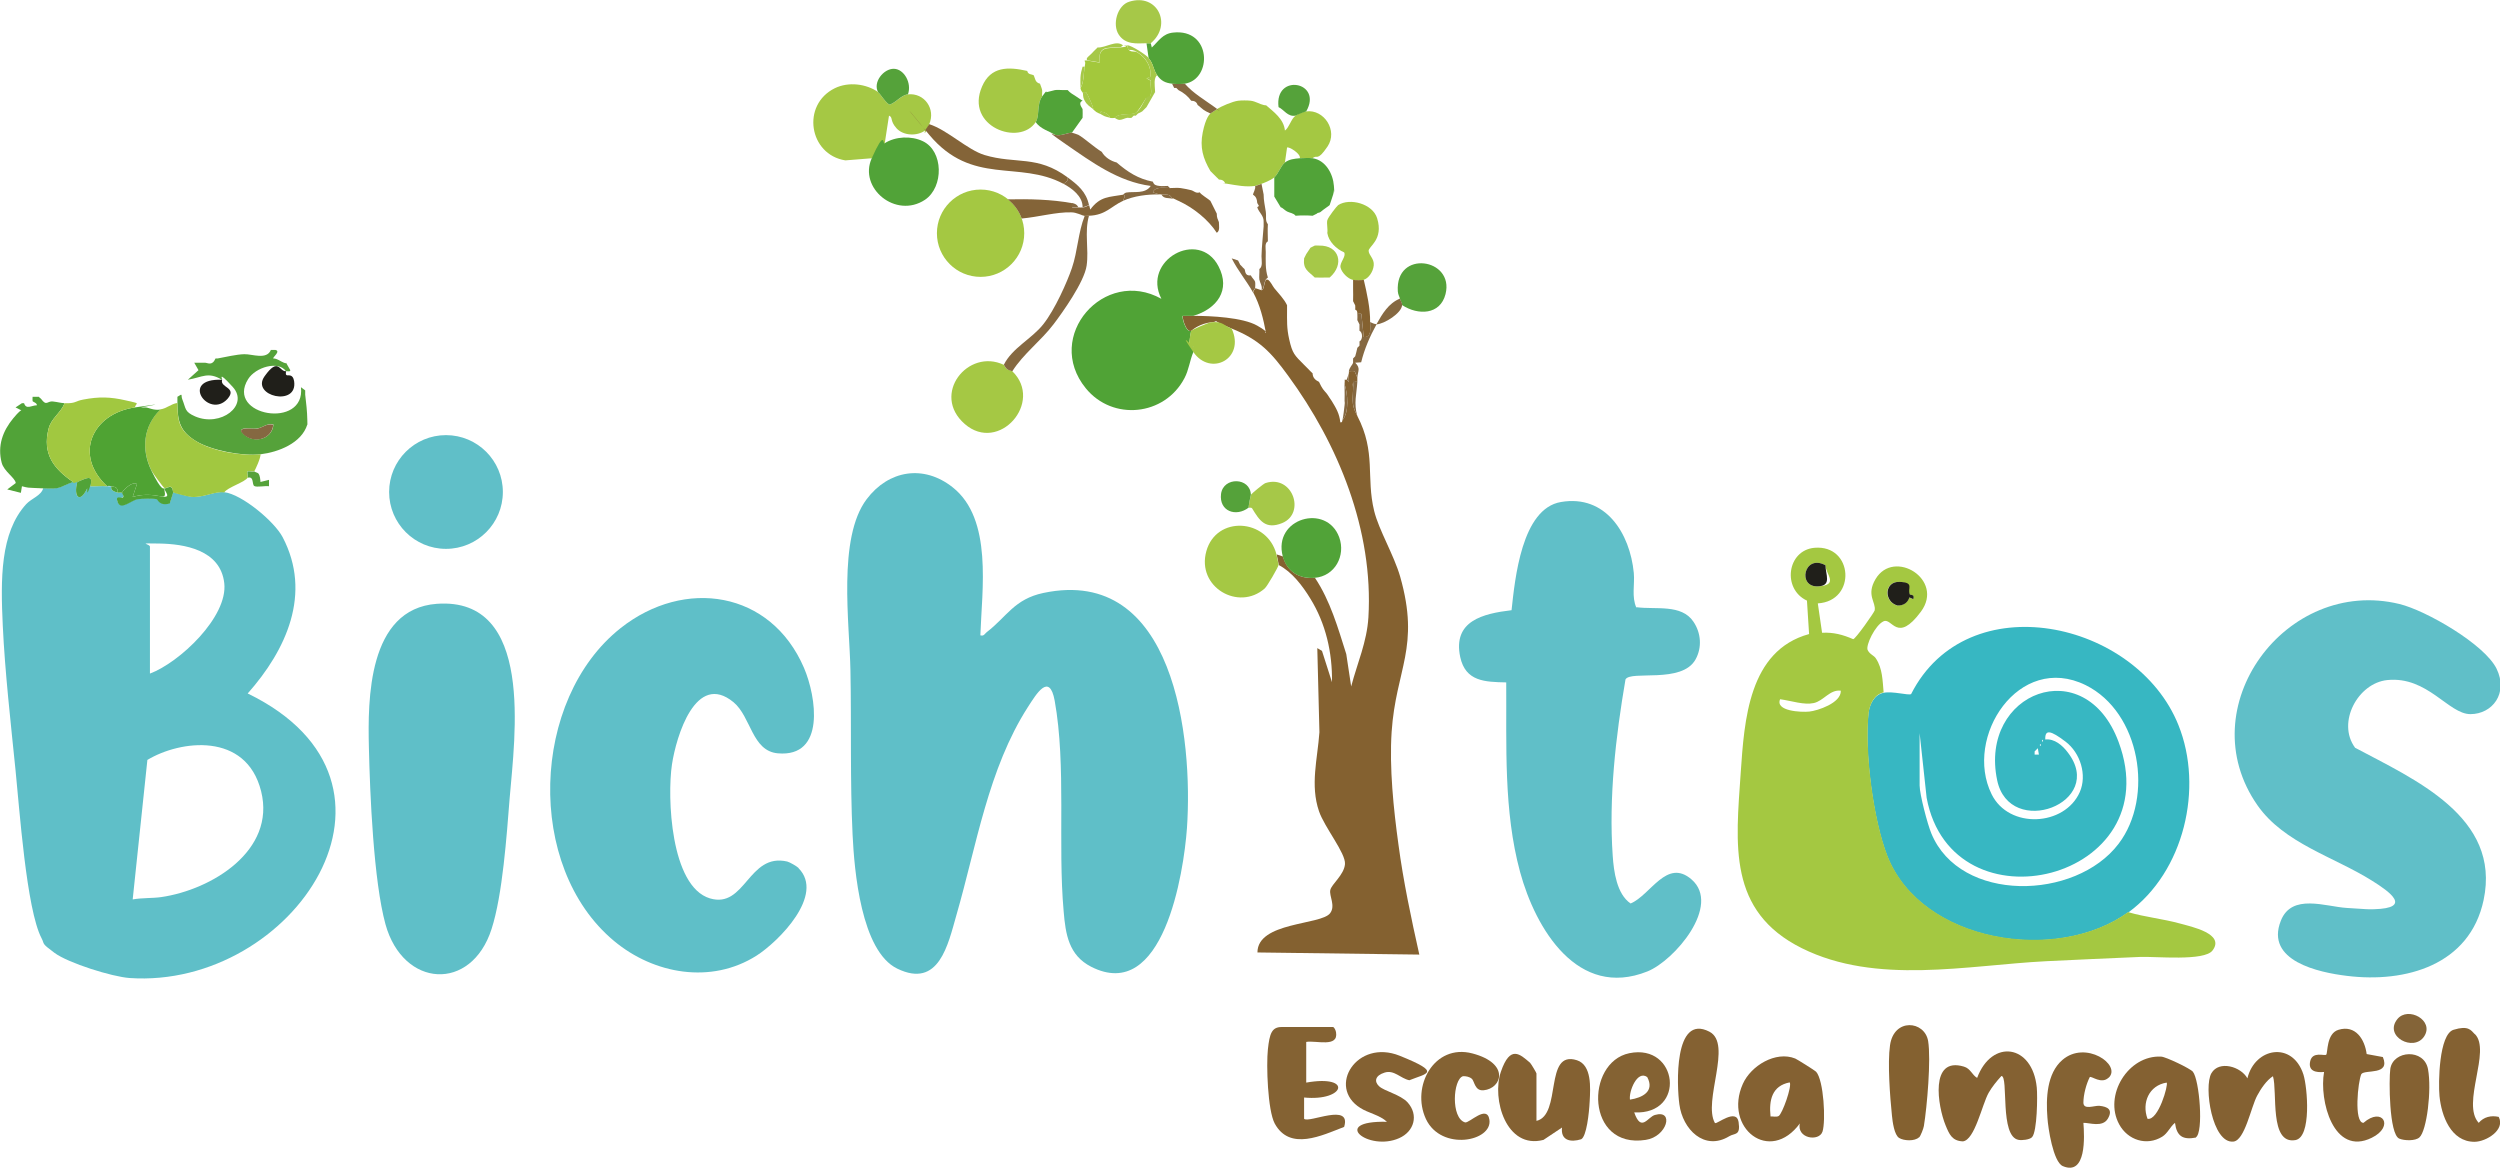<?xml version="1.0" encoding="UTF-8"?>
<svg xmlns="http://www.w3.org/2000/svg" id="Capa_1" version="1.1" viewBox="0 0 1173.8 548.3">
  <defs>
    <style>
      .st0 {
        fill: #a6c848;
      }

      .st1 {
        fill: #4fa333;
      }

      .st2 {
        fill: #846132;
      }

      .st3 {
        fill: #51a338;
      }

      .st4 {
        fill: #846438;
      }

      .st5 {
        fill: #37b7c2;
      }

      .st6 {
        fill: #50a336;
      }

      .st7 {
        fill: #a4c842;
      }

      .st8 {
        fill: #a4c841;
      }

      .st9 {
        fill: #60bfc8;
      }

      .st10 {
        fill: #856841;
      }

      .st11 {
        fill: #55a23a;
      }

      .st12 {
        fill: #201f1a;
      }

      .st13 {
        fill: #5fbfc8;
      }

      .st14 {
        fill: #a5c844;
      }

      .st15 {
        fill: #846233;
      }

      .st16 {
        fill: #a3c83c;
      }

      .st17 {
        fill: #846130;
      }

      .st18 {
        fill: #a1c840;
      }
    </style>
  </defs>
  <path class="st13" d="M36.3,226.3c-1.9,6.8,1,10.4,4.6,3.1s1.4-1,1.4-1.1c2.6.1,5.4-.2,8,0s1.4-.1,2,0c-.6,1.9,1.4,2.6,3,3s1.4,0,2,0c0,0,1.1,1.3.5,2-.6.8-3.3.5-2.5,2.4,1.6,3.8,6.5-1.1,9.4-1.5s7.4-.3,8.9,0,1.2,3.4,6.1,2l1.6-5.1c.4.2,7.5,2,8.4,2.1,6,.6,10.8-2.7,15.6-2.1,8.3,1,23.5,13.7,27.4,21.1,13.9,26.5,1.7,53-16.4,73.4,86.7,42.1,21.4,138.9-55.5,133.6-8.2-.6-28.7-7-35.2-11.8s-4.5-3.9-6.1-6.9c-7.1-13.5-10.4-61.3-12.2-78.8-2.2-21.8-5-46.4-6-68s-1.3-43.5,11-57c2.5-2.7,7.1-4,8-7.5,8.9.4,6.8-.4,14-3s1.5.2,2,0ZM70.3,316.3c14-5.2,36.8-26.7,35-42.5s-19-18.4-30.5-18.6-3.9,0-4.4,1.7v59.4ZM62.3,422.3c4.3-.8,9.3-.5,13.4-1.1,23.5-3.4,53.9-21.7,46.9-49.7s-38-24-53.4-14.7l-6.9,65.5Z"></path>
  <path class="st13" d="M460.3,298.3c1.7.5,2-.7,3-1.5,9.4-7.2,12.9-15.5,26.6-18.4,61.6-13,70.3,68.3,67.4,110.4-1.5,21.1-11.1,82.4-45,65.1-10.5-5.4-12-15.2-12.9-26.1-2.8-31.4,1.3-68.3-4.2-98.8-2.5-13.6-8.7-3-12.6,3-18.6,29-24.1,65-33.5,97.5-4,14-8.2,34.8-27.8,25.3-17-8.2-20.2-46.1-21-63-1.2-25.1-.5-51.7-1-77-.4-22.1-6.1-62.2,7.6-80.4,10.3-13.7,26.8-16.4,40.4-5.6,18.9,14.9,13.7,48.2,13,69.5Z"></path>
  <path class="st5" d="M999.3,428.3c-33.4,24.4-97.2,14.5-113.2-26.3-6.6-16.8-10.8-49.3-8.8-67.2.5-4,2.6-8.6,7-9.5s11.6,1.3,13,.6c26.3-51.9,105.8-34.6,125.5,14.5,11.9,29.5,2.7,68.9-23.5,88ZM901.3,343.3v25.5c0,4.1,3.7,18.2,5.5,22.5,13.5,32.8,67.7,31.5,87.9,4.9,16.8-22,10.2-61.8-15.4-74.5-31.4-15.5-57.4,24.4-44.2,51.2,8.1,16.5,34.3,15.1,41.4-1,3.5-8,.3-18.4-6.7-23.7s-9.7-5.9-9.5-1c4.3-.5,8.1,2.8,10.5,6,18.5,23.8-27.3,41-33.1,13.1-8.6-41.3,41.2-60.5,57-18,24.2,64.9-78.2,90.1-90.1,26.3l-3.4-31.3ZM958.8,347.3v1c.6-.3.6-.7,0-1ZM957.8,349.3v1c.6-.3.6-.7,0-1ZM957.3,354.3l-.5-3-1.5,1.5v1.5s2,0,2,0Z"></path>
  <path class="st9" d="M768.4,285.1c8.9,1.2,21.1-1.6,26.7,6.8,3.6,5.3,4.1,12.1,1,17.7-6.4,11.6-30.5,5-32.9,9.4-4.6,26.8-7.9,55.5-6,82.8.5,7.4,1.9,18,8.4,22.4,9.4-3.9,16.9-21.4,28.6-11.3,14.1,12.2-8,38.1-20.7,43.2-32.7,13.1-52.5-19.9-59.8-46.7-7.8-28.8-6.3-59.4-6.5-89-10-.2-19.1-.4-21.6-11.9-3.6-17,10.7-20.4,24.1-22,1.6-14.6,4.7-47.7,23.2-50.8,21-3.6,32.4,14.7,34.2,33.3.5,5.4-1.1,11.2,1.2,16.3Z"></path>
  <path class="st9" d="M1105.6,351c27.9,14.9,68.8,32.5,60.5,71.6-6.5,30.6-36.7,39-64.1,35.6-13.3-1.6-38.6-7-31.1-25.9,5.1-13,21-6.6,31-6s9.3.7,12.8.6c18-.5,7.5-8.1-1-13.4-17.8-11.2-41.2-17.5-53.7-35.3-32.3-46,13.3-107.6,66.6-94.6,12.4,3,40,18.9,45.6,30.4s-2,21.3-12.3,21.3-20.1-17.9-39-16c-13.8,1.4-23.8,19.9-15.2,31.7Z"></path>
  <path class="st13" d="M374.9,407.6c12.5,12.5-9.2,34.4-19.7,41.1-21.3,13.5-48.2,8.7-66.9-6.9-41.8-34.8-39.1-113.5,3.1-146.9,30-23.7,70.5-17.6,86.1,18.7,5.8,13.6,10.2,42.1-12.3,40.1-12.2-1.1-12.5-17.1-20.8-24-17.7-14.6-26.9,16-28.9,29.2-2.3,15.3-.7,57.3,17.8,62.9,16.7,5,18-21.5,36.3-17.3,1.2.3,4.5,2.2,5.4,3.1Z"></path>
  <path class="st8" d="M999.3,428.3c7.9,2.3,16.2,3.1,24.2,5.3,5.4,1.5,21.4,4.8,15.3,12.7-3.9,5.1-26.7,2.7-34,3-14.5.6-29.4,1.3-44,2-37.3,1.9-79.8,11.3-114.8-6.1-34.9-17.4-31-48.6-28.7-82.4,1.7-24.6,3.7-57.3,32.1-65.1l-1-15.7c-11.7-5.4-9.4-23.6,3.5-24.8,18.3-1.6,19.9,25,1.6,26.1l2,13.8c5.3-.3,9.8.9,14.6,3,1.1,0,9.9-12.6,10.1-13.5.7-3.9-4.1-7.1.4-14.7,8.6-14.5,32.5.2,21.3,15.3s-13.5,2.7-17.5,4.5-8.5,11.4-7.5,13.5,3,2.5,3.9,4c3.1,4.7,3.1,10.4,3.6,15.9-4.4.9-6.5,5.5-7,9.5-2,17.9,2.2,50.3,8.8,67.2,16,40.8,79.8,50.7,113.2,26.3ZM857.1,265.4c-10.1-5.5-13.4,10.5-3.4,9.9s3.4-5.7,3.4-9.9ZM896.6,279c-1.4-2.7.2-5.6-4.8-5.8-7.2-.3-7.5,9.3-1,11.1,2.8,0,4.8-1.2,5.6-3.8l1.8.8c.9-2.5-1.4-1.8-1.7-2.3ZM864.3,324.3c-5.1-.7-8.1,4.8-12.7,5.8s-10.2-1-15.8-1.8c-2.4,5.6,9.8,6.2,13.7,5.8s14.9-4,14.8-9.7Z"></path>
  <path class="st13" d="M205.1,283.5c45.9-3.3,36.6,62.4,34.2,91.2-1.4,17.5-3.3,45.4-8.5,61.5-9.5,29.6-41.5,27.7-49.8-2.2-5.6-20.4-7.3-61.2-7.8-83.2s-.6-64.9,31.9-67.3Z"></path>
  <path class="st17" d="M595.3,131.3c1.4,1,2,2.7,3,4,2.1,2.6,4.5,4.9,6,8,0,.7,0,1.3,0,2,0,5.4-.2,8.7,1,14,1.5,6.7,2.5,7.5,7,12l2,2c.6.6,1.1,1.2,2,2,0,2,1.3,3.2,3,4,.4.9.6,1.3,1,2,1.1,2.1,2.4,3,3,4s1.4,2.1,2,3c2,3.3,3.6,5.9,4,10,1,.1.8-.4,1-1,3.3-3.8,2.5-12.4,1-17,0-.6.2-1.8,0-2h1l1,1c.2-1.3-.2-2.8,0-4s0-.7,0-1c.8,0,2.3-.3,2.8.2l1.2,2.8c0,.7,0,1.3,0,2-3-.6-1.9,1.5-2,3.5-.3,6.2-.6,7.5,2,12.5,8.9,17.2,4,28.6,7.9,44.6,2.2,9,9.2,20.5,12.2,30.8,9.5,33.4-2,43.2-4,73-1.1,16.8.9,36.1,3.2,52.8,2.3,17.3,6,34.7,9.8,51.7l-76-1c0-14.4,29.8-12.8,34.1-18.4,2.7-3.5-.5-8.1.1-10.9s6.5-7.1,6.9-12.2-9.6-17.2-12.2-24.8c-4.2-12.3-.7-24.5.2-37.1l-1-39.5,2.2,1.3,4.7,14.7c.2-13.9-2.9-27.5-10.2-39.3-3.6-5.9-8.6-12.5-14.8-15.7,0-.3-.8-4.4-1-5l3,1c1.9,7.1,7.7,10.6,15,10,7.2,10.8,10.8,23.5,14.7,35.8l2.3,15.2c2.9-11,7.4-20.9,8.1-32.5,2.4-40.7-14.1-81.2-37.7-113.4-8.1-11.1-13.4-16.8-26.4-22.1s-4.1-3.5-9.5-3-9.2,3.6-9.5,4c-2.5,1.2-4.5-6.5-4-7,1.7,0,3.3,0,5,0,8,0,23.1.7,29.9,4.6s2.4,2.8,4.1,3.4c-1.2-6.5-2.8-13.1-6-19,0-.8,1-1.7,1-2l3,1c1.1-.2,1-3.1,2-5h1Z"></path>
  <path class="st6" d="M560.3,148.3c-1.7,0-3.3,0-5,0-.5.5,1.5,8.2,4,7-.2.3-1,6.1-1,6.4,0,.6,1.6.5,2,1.3s-.1,2,0,2.3c-1.7,4-2.1,8.4-4.2,12.3-9.3,17.7-33.7,20.2-46.3,4.7-19.9-24.4,8.7-57,35.5-42-9.3-18.1,17.6-33,26.8-15.3,5.9,11.3-.8,20-11.8,23.3Z"></path>
  <circle class="st9" cx="209.4" cy="231" r="26.7"></circle>
  <path class="st7" d="M581.3,47.3c1.5-.2,4.4-.2,6,0,2.3.3,4.1,1.6,6,2s.7,0,1,0c3.7,3.2,8.5,6.6,9,12,2-1.4,2.9-5.5,5-7s4.7-2,5-2c8.4-1.1,15,9.1,10,16.5s-4.8,3.5-7,5.5c-1.5-.2-4.4-.1-6,0,.6-2.1-5.3-5.7-6-5l-1,7c-1.9,1.5-3.2,5.5-5,7s-5.4,2.8-6,3-2.5.9-3,1c-4.5.6-8.7-.3-13-1s-.7,0-1,0c-.4-1.4-1.5-2-3-2-.3-.4-.7-.7-1-1l-2-2c-.3-.4-.8-.7-1-1-3.5-6-5-11.1-3.6-18.1s3.3-8.6,3.6-8.9,2.2-1.5,3-2c2-1.4,7.5-3.7,10-4Z"></path>
  <path class="st11" d="M129.3,164.3c2.7.6-1.4,3.5-1,4,1.9,0,3.4,1.4,5,2s.7-.1,1,0l2,3.5c0,.9-1.2.4-2,.5-3.6-5.1-14.3-1.9-17.8,3.7-10.8,17.3,27.1,23.8,24.8,3.8l2,1.5c0,.6,0,1.3,0,2,.5,4.3.9,7.6,1,12s0,1.3,0,2c-2.7,8.8-13.6,13-22,14s-23.1-1.8-30.3-6.2-8.7-9-8.7-17.8,0-.7,0-1c0-.7,0-1.4,0-2,2.9-1.9,1.5-.7,2.3,1.2,1.8,4.5,1,5.8,6,8,12,5.2,25.5-5.2,17.7-13.8s-4.4-3-5.1-3.4c-6.5-3.9-9.1-1.2-16,0l5-4.5-2-3.5c1.3,0,2.7,0,4,0s.7,0,1,0c1.3,0,3.4,1.7,5-2,.3,0,.7,0,1,0,3.9-.7,8.7-1.9,12.5-2s10.5,2.8,12.5-2c.6,0,1.4,0,2,0ZM128.3,199.3c-2.9-.7-5,1.5-7.5,1.9s-8.5-1-7.4,1.5c4.4,6,14.5,4.2,15-3.5Z"></path>
  <path class="st14" d="M412.3,43.3c1.1.8,4,5.7,5.5,5.8,2.9-1,5.4-4.4,8.5-4.8,7.7-.8,13.1,6.8,10,14s-1.9,2.9-2,3c-3.7,2.7-10.2,2.5-13.4-1.1s-1.5-5.1-3.5-5.9l-2,13c-.8.5-5.8,6.6-6,7l-12.5,1c-17.1-2.7-20.8-26.1-4.9-33.9,6.4-3.1,14.7-2.1,20.4,1.9Z"></path>
  <circle class="st7" cx="460.4" cy="109.5" r="20.5"></circle>
  <path class="st2" d="M1067.2,505.3c-3,1.9-5.7,5.9-7.4,9.1-2.9,5.3-5.8,21.1-11.2,21.6-9.9,1-14-25.7-10.3-32.1,3.6-6.2,13.9-3.1,16.9,2.4,3.5-14.5,21.2-17.6,26.3-1.8,1.9,6,3.9,29.5-3.8,30.8-12.3,2.1-8.3-22.7-10.5-30Z"></path>
  <path class="st2" d="M954,534c-1.1,1.1-4.7,1.5-6.2,1.2-9.1-1.5-4.6-30-8.1-30-2.2,2.4-4.4,5.1-6,7.9-3.1,5.5-6.5,22.2-12.1,22.8-5.1-.2-6.4-3.4-8.1-7.5-3.7-9-7.6-32.5,8.6-27.6,3.1.9,3.8,3.9,6.2,5.3,6.9-18.5,26-15.8,28,4.5.4,4,.2,20.7-2.2,23.3Z"></path>
  <path class="st18" d="M83.3,189.3c0,8.8,1,13,8.7,17.8s22,7.2,30.3,6.2c.3,1.3-2.6,7.8-3,8s-2.5-.3-3,0,.2,2.4,0,2.9c-1,2.1-9.7,4.7-11,7-4.8-.6-9.5,2.6-15.6,2.1-1,0-8.1-1.8-8.4-2.1s-.1-2-.9-2.5c-.9-.6-2.5.7-3.1.5s-5.6-7.1-6.2-8.3c-4.9-10-3.8-20.8,4.2-28.7,3-.4,5-2.6,8-3Z"></path>
  <path class="st2" d="M721.3,526.3c12.2-2.7,3.5-33.5,19.1-28.5,7.1,2.3,6.3,13.1,6,19.1s-1.5,16.7-4,18c-5.1,1.6-9.7.5-9-5.5l-8.7,5.8c-17.5,4.6-24.4-19.2-20-32s9-8.2,13.7-4.2c.5.5,3,4.7,3,5v22.5Z"></path>
  <path class="st2" d="M845.2,527.3c-14.2,19.6-36.1,2.3-26.9-18.4,3.8-8.5,15.4-15.6,24.6-11.9.6.2,9.4,5.7,9.8,6.2,3.6,4,4.6,23.2,3,28.1s-12.4,3.3-10.6-4.1ZM835.1,524c1.7-.9,6.4-14.1,5.2-15.8-8.3,1.6-9.8,8.3-9,16,1.2-.1,2.7.4,3.8-.2Z"></path>
  <path class="st15" d="M613.3,489.3v19c22-3.9,18.2,8.9-1,7v10c2.2,2.2,22.4-7.8,18.8,3.8-10.4,4-25.5,11.5-32.6-1.6-3.3-6.2-4-27.4-3.2-34.8s1.8-10.5,6.5-10.5h24c.7,0,1.4,1.7,1.5,2.5,1.2,7.3-9.4,3.7-14,4.5Z"></path>
  <path class="st2" d="M1031.1,534.1c-6.2,1.2-9.1-.6-9.9-6.9-2.2,1.7-3.4,4.9-6,6.5-7.3,4.5-16.2,1.6-20.2-5.8-7.4-13.6,4.2-32.6,19.7-31.8,2.2.1,13.7,5.6,14.9,7.1,3.1,3.8,5.1,28.5,1.4,30.8ZM1017.3,508.3c-8.3,1.3-11.8,9.5-9,17,5.1,1,9.9-16.1,9-17Z"></path>
  <path class="st15" d="M990,506c-3.3,3.2-8-.9-8.8-.3-1.7,3.3-3,8.4-3,12s5.2,1.3,7.5,1.5c3.8.4,6.5,1.7,4,6s-8.7,1.9-11.5,2c.5,6.3,1.5,25.1-9.7,20.3-4.5-2-6.9-17.9-7.2-22.8-.7-8.9-.3-20.7,7-27,10.9-9.5,27.9,2.3,21.8,8.3Z"></path>
  <path class="st2" d="M1091.3,503.3c-4,.4-7.7-.4-6.6-5.1s6.7-2.3,7.5-3,0-10,5.8-11.7c8-2.4,12.3,4.5,13.2,11.4l7.6,1.4c3.7,8.8-8.4,5.7-10.1,8-1.6,3.4-3.6,22.9,1,22.9,8.9-7.8,14.7,1.7,3.9,7-18,8.9-24.8-17.6-22.4-30.9Z"></path>
  <path class="st15" d="M767.3,522.3c3.3,9.5,6.3,2.2,9.7,1.2,9.2-2.7,5.8,10.2-4.3,11.7-28.2,4.4-28.5-36.4-7.7-40.7,22.9-4.7,26.9,29,2.3,27.8ZM765.3,516.3c5.9-.9,11.7-3.9,8.1-10.6-4.7-3.4-8.7,6.8-8.1,10.6Z"></path>
  <path class="st1" d="M66.3,191.3c.7,0,1.3,0,2,0,1.4,0,3.7,1.5,7,1-8,7.8-9.1,18.7-4.2,28.7s5.7,8.2,6.2,8.3c-.5,1,1.3,4.2-1.3,3.8-5.1-.9-8.6-1.2-13.7.2l2-6c-1.8-1.6-6.2,2.4-7,4-.6,0-1.4.1-2,0,0-2.5-1-2.6-3-3s-1.3,0-2,0c-15.8-14.6-7.2-34,13-37s2.1,0,3,0Z"></path>
  <path class="st3" d="M18.3,186.3c.1.4.8.7,1,1,2.6,3.6,2.9.9,5.5,1.2s3.5.7,5.5.8c-1.6,4.4-6.3,7.1-7.5,12-3,11.8,2.4,18.8,11.5,25-7.2,2.6-5.1,3.4-14,3s-6.6-.2-10-1l-.5,3.1-6.4-1.6,4-3c-.3-2.5-5.5-5.4-6.6-9.5-2.1-8,.5-15,5.5-21s4-2.7,4-3.5l-3-1.5,3-2h1c1,3.2,3.5,1,6,1,.2-1.1-1.9-1.6-2-2s0-1.4,0-2h3Z"></path>
  <path class="st14" d="M599.3,260.3c.2.6,1,4.7,1,5-.1.9-5.3,10-6.5,11-12.2,10.8-32.1-.6-27.4-17.5,4.7-16.9,28.5-15.4,32.9,1.4Z"></path>
  <path class="st2" d="M1162,485.5c7.8,7.8-6.5,32.7,1.8,41.7,2.4-2.8,5.8-3.6,9.4-2.8,3.2,6.1-5.9,11.7-11.4,11.7-11.1,0-15.5-12.3-16.4-21.4-.6-6.1-.3-29.1,6.6-31.2s8.1.1,10,2.1Z"></path>
  <path class="st2" d="M805.3,527.3c.8.6,10-7.1,11-.5s-1.8,5.1-4.4,6.7c-11.7,7.1-21.9-3.3-23.4-15-1.2-8.6-2.7-42.8,14.1-34.1,11,5.7-3.2,32.7,2.6,42.9Z"></path>
  <path class="st2" d="M647.5,510c2.4,2.3,10,3.9,13.4,7.6,5.3,5.9,3.1,13.7-4,16.8-14.4,6.4-32.8-8.3-5.7-7.7-3.4-3.2-8.8-4.1-12.5-6.5-15.8-9.9-1.6-32.6,18.5-24.5s12.6,8.2,4.5,11.5c-4.2-.9-7.1-5-11.6-3.6s-4.9,4.2-2.7,6.3Z"></path>
  <path class="st15" d="M691,506.5c-.9-.9-2.8-1.3-4.1-1.2-4.7,1.4-5.8,19.7,1,21.7,2,.4,10.3-8.5,11.4-1.3,1.6,10.2-22.6,15-29.8-.3-7.1-15.3,3.9-35.5,21.8-30.8s13.8,16.5,5.3,17.3c-4.2.4-4.2-4.1-5.6-5.5Z"></path>
  <path class="st14" d="M471.3,171.3c.2,0,.7,1.5,1.5,2s2.4.8,2.5,1c14.9,14.5-6.3,38.7-22.3,24.8s1.5-35.8,18.3-27.8Z"></path>
  <path class="st17" d="M901,534c-2,1.9-7,1.7-9.3.3s-3.1-7.5-3.4-10.6c-.9-8.7-2.1-24.6-.9-32.9,1.8-13,16.3-11.6,17.9-2,1.4,8.6-.5,30.8-2,39.9-.2,1.2-1.5,4.6-2.2,5.3Z"></path>
  <path class="st16" d="M529.3,21.3c.5,4.1,3,2.3,4.7,3.3,4,2.5,6.7,6.6,6.1,11.5l-1.8.7,2,1.1c-.2,2,.4,4.8,0,6.7s-1.9,1-2.4,1.8c-.9,1.4-3.5,6-4.8,6.7-2.2,1.1-7.4-.3-9.8,2.3-.7,0-1.4.1-2,0-.8-1.8-2.6-2.7-4.4-3l-.6,1c-1.8-.9-1.4-.6-3-2,.2-1.1-2.8-7.4-3.2-7.8-.5-.6-1.7,0-1.8-.2-.6-.7-.8-1.1-1-2,1.7-2.7,1.4-6.9,2-10s-.2-2.2,0-3h1l6,1c-.8-7.9,3.6-6.6,9.4-7.1s1.4-.9,1.6-.9c.6,0,1.4,0,2,0Z"></path>
  <path class="st3" d="M433.3,66.3c9.7,4.6,9.9,21.5,1,27.5-13.7,9.1-31.3-5.5-25-19.5s5.2-6.5,6-7c5.1-3.3,12.6-3.6,18-1Z"></path>
  <path class="st14" d="M482.3,33.3c.4,1.8,2,1.5,3,2,.8,1.5.6,3.4,3,4,.3.9.9,2.3,1,3s-.1,2,0,3c-2.6,3.7-1.1,9.2-3,12-7.6,11.6-33.4,2.1-25.2-16.7,4.1-9.5,12.3-9.3,21.2-7.3Z"></path>
  <path class="st2" d="M1136,534c-1.9,1.8-7.2,1.6-9.5.6-4.8-2-4.9-27.8-4.2-32.8,1.4-8.7,15.9-9.6,17.7.2s-.6,28.9-4,32Z"></path>
  <path class="st7" d="M628.3,96.3c5.4-3.5,16.2-.7,18.3,6.2,3.1,10.1-4.1,13.2-4,15.3.1,2.1,2.7,3.6,2.4,6.8s-2.6,6.2-4.8,6.8-4.1.2-5,0c-2.4-.5-5.3-3.5-5.8-5.8s2.8-5.2,1.7-7.1c-3.7-1.6-7.3-5.1-7.9-9.1.3-1.8-.4-4.5,0-6s4.6-6.8,5-7Z"></path>
  <path class="st3" d="M617.3,271.3c-7.3.6-13.1-2.9-15-10-4.8-18,20.6-25.2,26.5-9,3.1,8.6-2,18.2-11.5,19Z"></path>
  <path class="st3" d="M610.3,74.3c1.6-.1,4.5-.2,6,0,6.1.9,9.6,7.3,10,13s0,1.4,0,2c0,1-.6,3-1,4s-.9,2.9-1,3c-.1.2-3,2.1-4,3s-1.4.3-2,1l-2,1c-2.4-.2-5.6-.2-8,0-1-1.3-2.7-1.3-4-2s-2.1-1.8-3-2l-3-5c0-1,0-2,0-3,0-2,0-4,0-6,1.8-1.5,3.1-5.5,5-7s4.4-1.8,7-2Z"></path>
  <path class="st3" d="M556.3,39.3c-1.4.2-4.6.2-6,0-3.2-.4-5.1-1.3-7-4s-1.7-5.4-4-8l-1-7c.7,0,1.3,0,2,0l.5,2c3.3-3.1,5.1-6.5,10-7,18.1-2,18.5,21.9,5.5,24Z"></path>
  <path class="st4" d="M436.3,58.3c8.5,2.7,18,12.1,26,14.5,14.7,4.4,24.7-.1,39,10.5.3,1.7-.8,2.2-2,3-21-11.2-42.8,1.1-63-23s-.8-1.7-2-2c.1-.1,1.9-2.8,2-3Z"></path>
  <path class="st11" d="M658.3,143.3c0-1.2-.9-2.2-1-3s-.9-1.9-1-3.5c-1.3-19.8,26.7-15.6,22.4,1.3-2.5,9.8-12.9,10-20.3,5.2Z"></path>
  <path class="st10" d="M511.3,101.3c-2.2,7.6,0,15.7-1.1,23.4s-11.4,22.1-15.5,27.5c-6,7.9-14.2,13.9-19.4,22.1-.1-.1-1.7-.4-2.5-1s-1.3-2-1.5-2c3.9-7.9,13-12.1,18.5-19s11.3-20,13.5-26.5c2.7-7.9,2.9-16.7,6-24.5.6,0,1.4,0,2,0Z"></path>
  <path class="st3" d="M499.3,42.3c.7,0,1.3,0,2,0,1.1,1.3,2.6,2.1,4,3s2,1.4,3,2c-2.5,1,0,3.5,0,4,.1,1.2,0,2.7,0,4l-5,7c-2.1,0-5.4,1.8-8,1-2.3-1.6-6.9-2.7-9-6,1.9-2.8.4-8.3,3-12s1.9-1.9,2-2c.2,0,3.5-.9,4-1,1.2-.2,2.7,0,4,0Z"></path>
  <path class="st0" d="M540.3,20.3c-.7,0-1.3,0-2,0-4.5.1-9.8.8-13-4s-.7-13.8,4.9-15.5c13.3-4.2,20.4,10.9,10.1,19.5Z"></path>
  <path class="st0" d="M587.3,232.3c.2-.4,6-5.3,6.9-5.5,12.7-4.1,19,14.2,7.8,18.8-7.9,3.2-10.7-1.3-14.1-6.9-.3-.5-1.6-.3-1.6-.3-.2-.3.9-5.7,1-6Z"></path>
  <path class="st14" d="M578.3,154.3c6.5,14.1-9.9,22.7-18,11s.3-1.5,0-2.3-1.9-.7-2-1.3.8-6.1,1-6.4c.3-.4,8-3.9,9.5-4,5.4-.5,5.6,1.5,9.5,3Z"></path>
  <path class="st4" d="M527.3,91.3l.9.6-.9,2.4c-5.7,2.6-8.1,6.7-16,7s-1.4,0-2,0c-1.7-.2-3.8-1.6-6.3-1.6-7.1-.2-15.5,2.2-23.3,2.9-1.3-3.6-3.6-6.7-6.5-9,10.1-.2,20.4,0,30.2,1.8v2s3,0,3,0c.4.1,1.4,0,2,0,1,0,2-.7,3-1l.5,2c4.7-6.4,9-5.8,15.5-7Z"></path>
  <path class="st10" d="M503.3,62.3c.2,0,2.8.9,3,1,2.7,1.5,7.4,5.8,11,8,1.4,2.5,4.2,4.3,7,5,5.1,4.4,10.1,7.7,17,9,.5,1.6,1.5,1.8,3,2s2.8,0,4,0l1,1c-2.7,0-6.9-.9-8,2l3,1c-5.5-.1-12,.7-17,3l.9-2.4-.9-.6c.2,0,.8-.8,1.6-.9,3.5-.6,8.8.8,11.4-3.1-15.3-2-27.7-11.2-39.9-19.6s-3.7-3.4-5.1-4.4c2.6.8,5.9-1,8-1Z"></path>
  <path class="st4" d="M549.3,88.3c1.6,0,3.5-.2,5,0s3.8.7,5,1,2.3,1.7,4,1c.5,1,3.9,3,5,4l3,6c0,1.9.4,2.5,1,4,0,1.6.6,4.1-1,5-4-6.2-11-11.8-18-15s-1-.6-2-1-.7,0-1,0c-.8-2.5-3-1.8-5-2s-.7,0-1,0l-3-1c1.1-2.9,5.3-2,8-2Z"></path>
  <path class="st11" d="M426.3,44.3c-3.1.3-5.6,3.8-8.5,4.8-1.5-.1-4.4-5-5.5-5.8-2.6-4.7,2.6-11.1,7.4-11s8.5,6.7,6.6,12Z"></path>
  <path class="st11" d="M600.3,50.3c-2-16.2,21-12,13,2-.3,0-4.8,1.8-5,2-3.7.7-5.5-2.9-8-4Z"></path>
  <path class="st11" d="M587.3,232.3c-.1.3-1.2,5.7-1,6-5.9,4.6-14,1.8-13-6.4,1.1-8.2,13.8-7.8,14,.4Z"></path>
  <path class="st4" d="M1125.6,478.5c5-6.2,17.5.6,12.6,8.1s-19.1,0-12.6-8.1Z"></path>
  <path class="st17" d="M640.3,131.3c1.5,6.4,3.1,13.5,3,20,0,2.7,1,7.1-3,7l-1.1-10.9c-.6-.3-1.3,0-1.9,0,0-.8,0-1.7-1-2,.1-.6,0-1.4,0-2l-1-2c.1-2,0-4,0-6v-4c.9.2,4.2.2,5,0Z"></path>
  <path class="st10" d="M592.3,86.3l1,5c0,2.9.6,5.2,1,8s-.4,4.1,1,6c-.2,2.6,0,5.4,0,8-1.6.8-1,3.4-1,5,0,4-.3,8.1,1,12-.3.3-.8.6-1,1-1,1.9-.9,4.8-2,5,.6-1.8-.8-3.7-1-5s.1-3.4,0-5c1.7-1.1,1-4.1,1-6,.1-4.8.7-9.3,1-14v-2c.2-3.1-2.2-4.4-3-7l.8-.6-.8-1.4c-.2-3.5-2-3.6-2-4s1.4-2.8,1-4c.5,0,2.2-.7,3-1Z"></path>
  <path class="st10" d="M556.3,39.3c3.8,4.4,9.3,7.6,14,11s.6.7,1,1c-.8.5-2.9,1.9-3,2-.7-.3-1.3-.7-2-1-1.8-.9-3-2.4-4-3-.4-1.4-1.5-2-3-2-1.6-2.2-3.6-3.8-6-5l-1-1c-.3,0-.7,0-1,0l-1-2c1.4.2,4.6.2,6,0Z"></path>
  <path class="st10" d="M658.3,143.3c-.2,3.7-8.3,8.8-12,9-3.1,5.6-5.7,11.6-7.2,17.8l-2.8.2c2.7,2.7,1.2,3.9,1,7l-1.2-2.8c-.6-.4-2-.3-2.8-.2.4-2,1.7-2.9,2-4v-1c0-.3,0-.7,0-1l1-1c.4-1.3.7-2.7,1-4l1-1c.1-.6,0-1.4,0-2,1.6-.7,1.6-4.3,0-5,0-1,0-2,0-3l-1-2c.1-.8,0-2.1,0-3,.6,0,1.3-.2,1.9,0l1.1,10.9c4,.1,2.9-4.3,3-7,.9.4,2,1,3,1,2.7-4.8,5.6-9.8,11-12,.1.8,1.1,1.8,1,3Z"></path>
  <path class="st10" d="M511.3,96.3c-1,.3-2,.9-3,1,.1-5.1-5-8.9-9-11,1.2-.8,2.3-1.3,2-3,4.7,3.5,8.7,6.7,10,13Z"></path>
  <path class="st10" d="M581.3,122.3c.4.6.6,1.4,1,2l1,1c.3.5.8.7,1,1,.5.7,0,3.4,3,3,.4,1,1.8,2.2,2,3s0,2.9,0,3c0,.3-1.1,1.2-1,2-2.9-5.3-6.9-9.9-10-16l3,1Z"></path>
  <path class="st11" d="M119.3,221.3c.5.4,1.8.7,2,1,.8,1,.9,2.7,1,4l4-1v3c-1.7-.3-5.7.6-6.9-.1s0-4.7-3.1-3.9c.3-.5-.4-2.6,0-2.9s2.5.2,3,0Z"></path>
  <path class="st0" d="M539.3,27.3c2.3,2.6,2.2,5.5,4,8-1.7,1.3-1.1,4.9-1,7s0,.7,0,1l-4,7c-.4.3-.7.8-1,1l-1,1c-.6.4-1.3.7-2,1l-1,1c-.3.1-.7-.1-1,0l-1,1c-.5.2-1.4,0-2,0-1.2.2-2.5,1-3.6,1s-2.2-.9-2.4-1c2.3-2.5,7.6-1.2,9.8-2.3s3.9-5.3,4.8-6.7,2.2-.8,2.4-1.8c.5-1.8-.2-4.6,0-6.7l-2-1.1,1.8-.7c.6-4.9-2.1-9-6.1-11.5s-4.1.8-4.7-3.3c2.2.3,8.5,4.3,10,6Z"></path>
  <path class="st0" d="M527.3,21.3c-.2,0-.8.9-1.6.9-5.9.4-10.2-.9-9.4,7.1l-6-1v-1c.6-.8,2.1-1.9,3-3l1-1c.3-.3.7-.6,1-1,3.9.2,8.8-3.7,12-1Z"></path>
  <path class="st10" d="M637.3,179.3c-.3,5.5-1.8,10.1,0,16-2.6-5-2.3-6.4-2-12.5s-1-4,2-3.5Z"></path>
  <path class="st0" d="M507.3,41.3c0-.3,0-.7,0-1-.1-1.2,0-2.8,0-4,.1-1.7.5-3.4,1-5h1c-.6,3.1-.3,7.3-2,10Z"></path>
  <path class="st10" d="M550.3,93.3c-1.6-.5-3.9.2-5-2,2,.2,4.2-.5,5,2Z"></path>
  <path class="st10" d="M506.3,97.3h-3s0-2,0-2c2.7.5,2.8,1.9,3,2Z"></path>
  <path class="st10" d="M553.3,94.3l-2-1c1,.4,1.4.7,2,1Z"></path>
  <path class="st18" d="M30.3,189.3c5.4.2,4.6-.9,8.8-1.7,7.4-1.4,12.6-1.3,20,.4s4.8.9,4.2,3.3c-20.2,3-28.8,22.4-13,37-2.6-.2-5.4.1-8,0,2.1-6.4-2.8-3.2-6-2s-1.5-.2-2,0c-9.1-6.2-14.5-13.2-11.5-25,1.2-4.9,5.9-7.6,7.5-12Z"></path>
  <path class="st6" d="M57.3,231.3c.8-1.6,5.2-5.6,7-4l-2,6c5.1-1.4,8.6-1.1,13.7-.2s.8-2.8,1.3-3.8c.5.2,2.1-1.1,3.1-.5.8.6.8,2.4.9,2.5l-1.6,5.1c-4.9,1.4-5.6-1.9-6.1-2-1.5-.4-7.2-.3-8.9,0-2.9.4-7.9,5.4-9.4,1.5s1.9-1.6,2.5-2.4c.6-.7-.6-1.9-.5-2Z"></path>
  <path class="st3" d="M36.3,226.3c3.2-1.2,8.1-4.4,6,2s-1,.1-1.4,1.1c-3.5,7.3-6.5,3.7-4.6-3.1Z"></path>
  <path class="st6" d="M55.3,231.3c-1.6-.4-3.6-1.1-3-3,2,.4,3,.5,3,3Z"></path>
  <path class="st12" d="M896.6,279c.2.5,2.6-.2,1.7,2.3l-1.8-.8c-.8,2.6-2.9,3.9-5.6,3.8-6.5-1.8-6.2-11.4,1-11.1s3.5,3.1,4.8,5.8Z"></path>
  <path class="st12" d="M857.1,265.4c0,4.3,3.1,9.6-3.4,9.9-10,.6-6.7-15.4,3.4-9.9Z"></path>
  <path class="st10" d="M630.3,197.3c.4-1.7.8-5.2,1-7s0-1.3,0-2c0-1.9.1-4.1,0-6s0-1.3,0-2c1.5,4.6,2.3,13.2-1,17Z"></path>
  <path class="st10" d="M633.3,175.3c-.2,1.2.1,2.7,0,4l-1-1,1-3Z"></path>
  <path class="st10" d="M128.3,199.3c-.5,7.6-10.6,9.5-15,3.5-1.1-2.5,5.9-1.3,7.4-1.5,2.5-.5,4.6-2.6,7.5-1.9Z"></path>
  <path class="st0" d="M508.3,43.3c.1.1,1.3-.4,1.8.2s3.4,6.7,3.2,7.8c-1.6-1.4-2.8-1.8-4-4s-.5-2.8-1-4Z"></path>
  <path class="st0" d="M521.3,55.3c-3.1-.7-2.6-.7-5-2l.6-1c1.8.3,3.6,1.2,4.4,3Z"></path>
  <path class="st12" d="M134.3,174.3c.1.2-.4,1.3.2,1.8s3-.9,3.6,2.9c1.8,12.2-20.5,7-13.9-2.3s6.9-2.1,10.1-2.4Z"></path>
  <path class="st12" d="M104.3,178.3c-1.2,3.8,7.3,3.5,2.5,9-8.8,9.7-22.9-9.8-2.5-9Z"></path>
  <path class="st0" d="M619.3,115.3c9.7-.2,12,9,5,15-.3,0-.7,0-1,0-2,.1-4,0-6,0-2.9-2.9-5.6-3.7-5-9l1-2c.2-.3,1.9-2.9,2-3s1.9-1,2-1c.5-.1,1.4,0,2,0Z"></path>
</svg>
